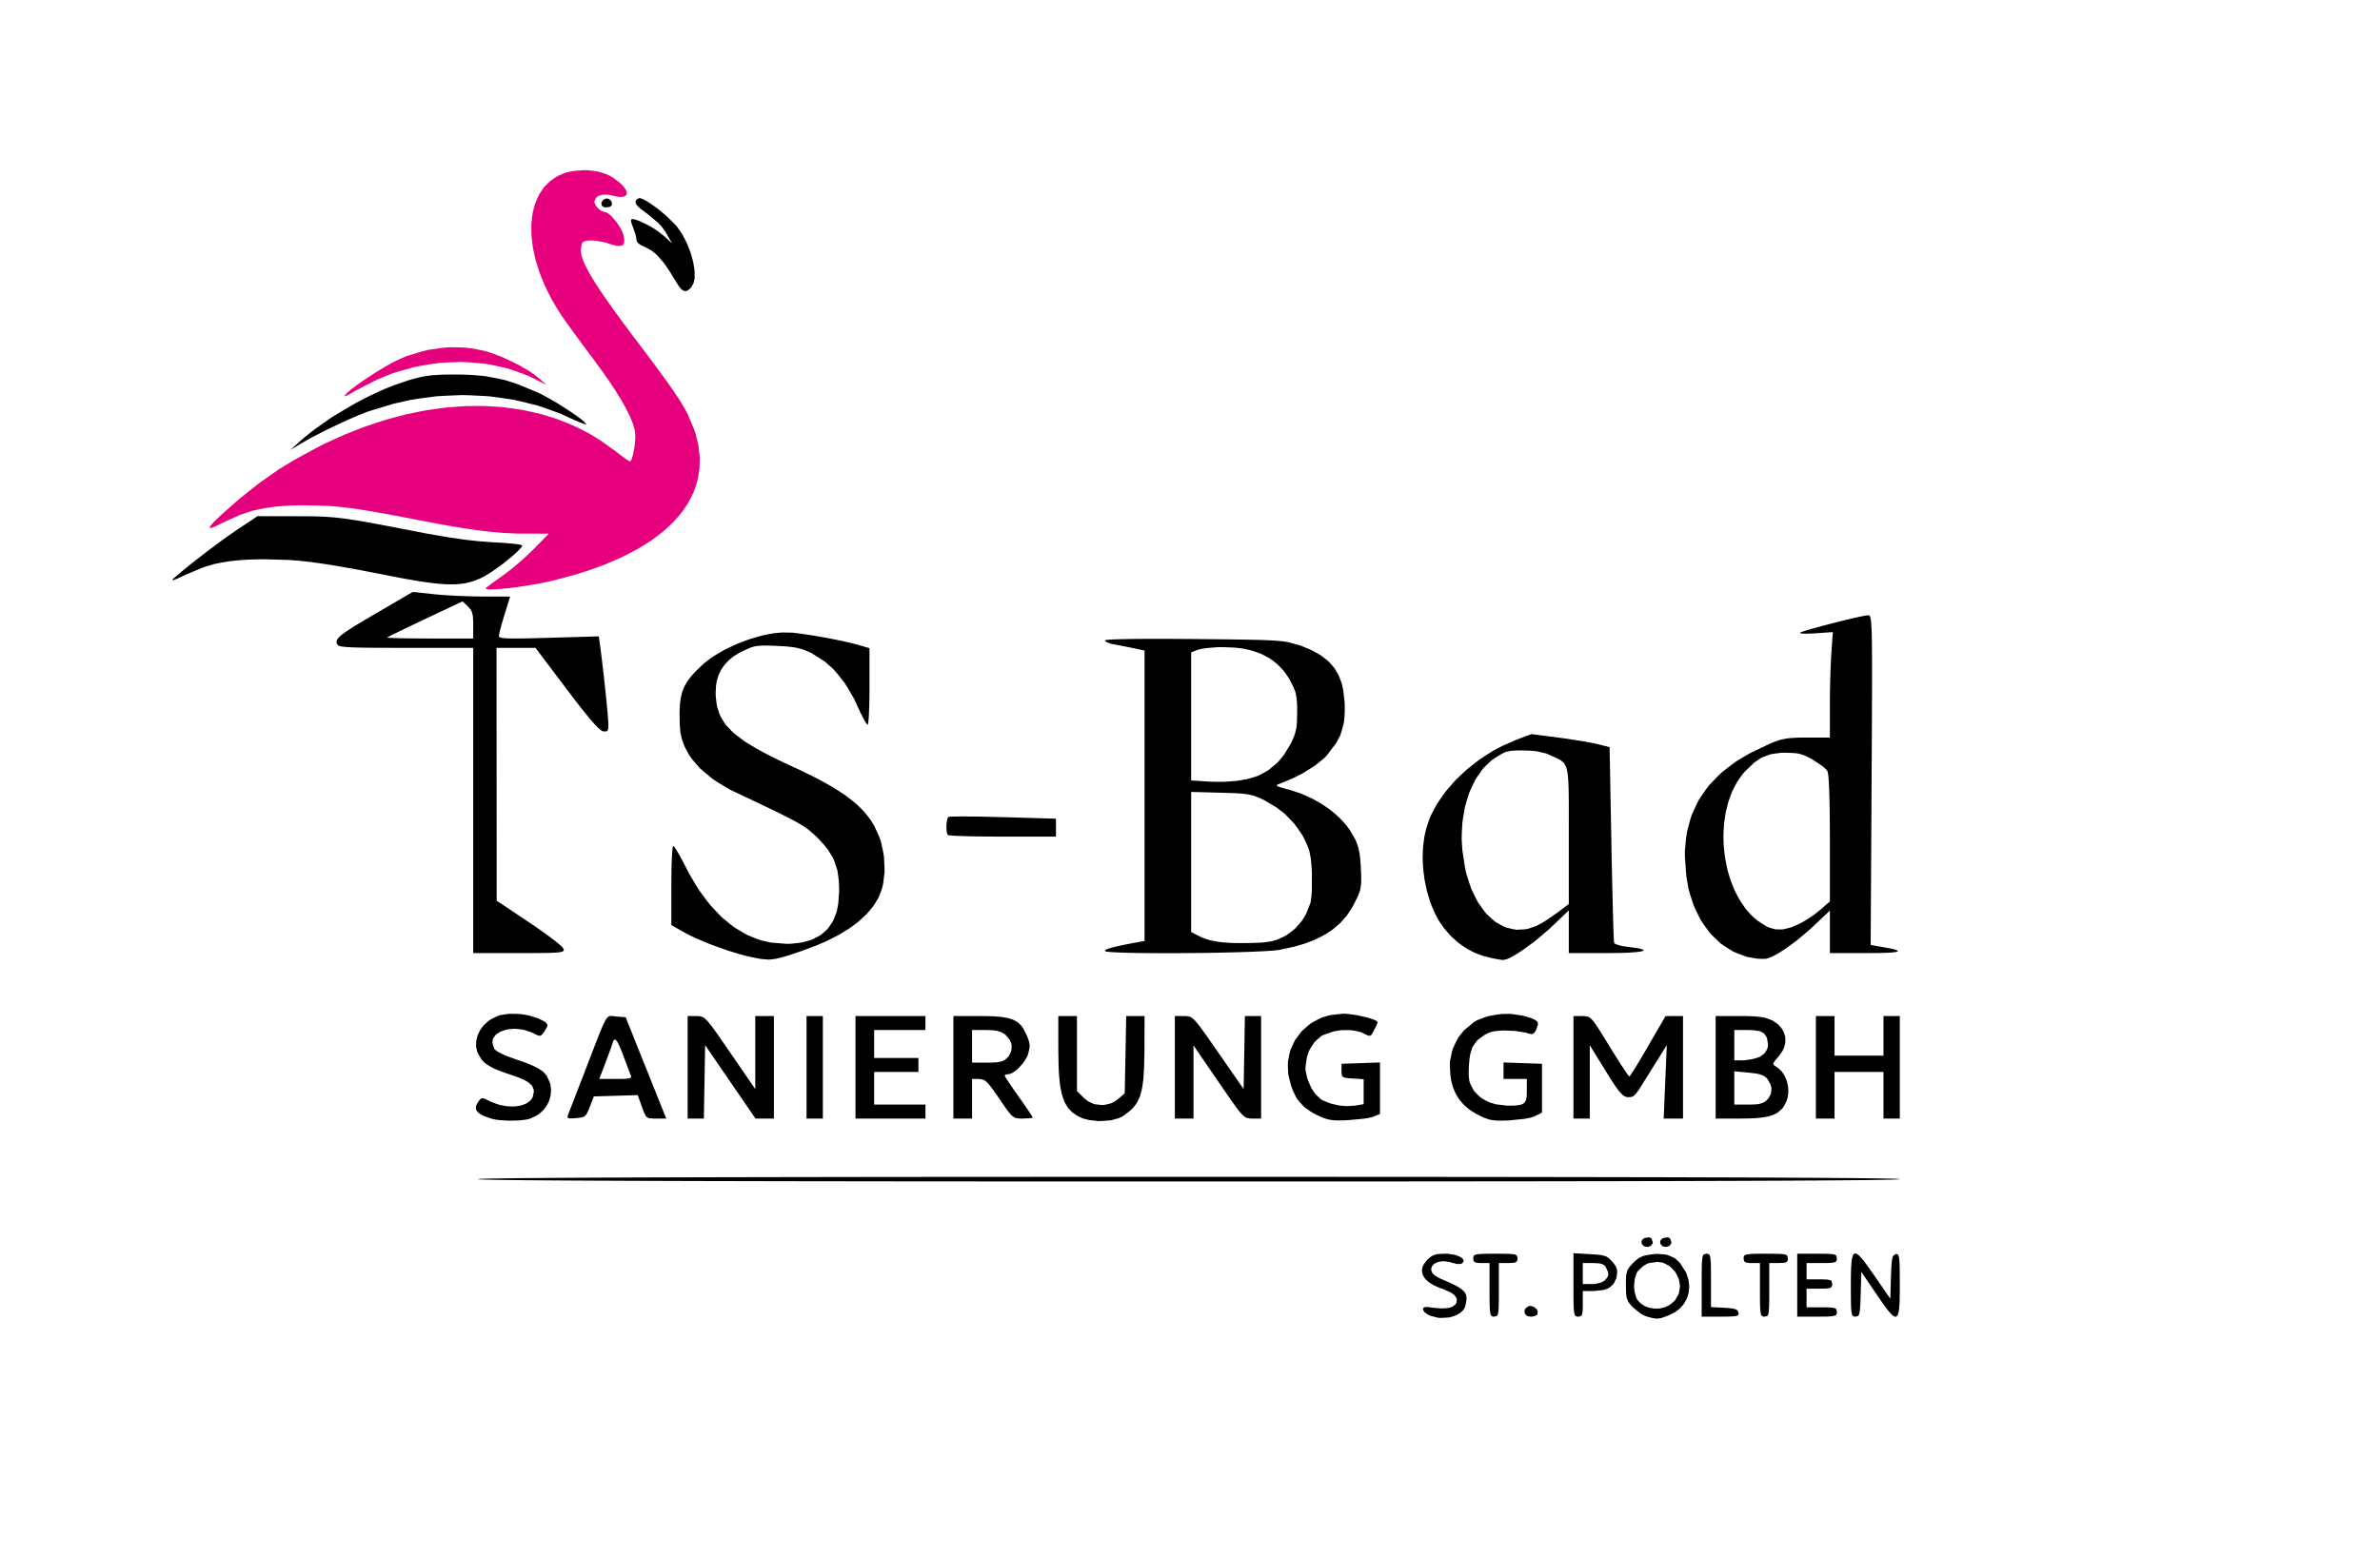 <svg xmlns="http://www.w3.org/2000/svg" width="1021" height="668" viewBox="0 0 1021 668">
<g>
<path d="M 713.79,538.28 L 715.21,538.48 L 717.62,539.49 L 718.76,540.10 L 720.67,541.94 L 723.09,545.68 L 723.55,546.63 L 724.15,548.53 L 724.40,549.48 L 724.61,551.37 L 724.66,552.30 L 724.49,554.11 L 724.35,555.01 L 723.81,556.72 L 723.49,557.55 L 722.59,559.11 L 722.10,559.86 L 720.87,561.23 L 720.21,561.88 L 718.66,563.01 L 715.99,564.39 L 714.88,564.83 L 713.24,565.41 L 712.48,565.64 L 711.20,565.81 L 710.56,565.85 L 709.17,565.64 L 708.42,565.49 L 706.46,564.94 L 706.04,564.81 L 705.05,564.35 L 704.54,564.09 L 703.45,563.40 L 700.46,560.96 L 699.80,560.27 L 698.88,559.11 L 698.48,558.54 L 697.99,557.32 L 697.78,556.67 L 697.59,554.97 L 697.50,551.45 L 697.50,550.72 L 697.52,549.48 L 697.53,548.89 L 697.59,547.89 L 697.66,546.94 L 698.00,545.55 L 698.21,544.90 L 698.95,543.77 L 700.66,541.88 L 701.29,541.25 L 702.44,540.31 L 703.02,539.88 L 704.24,539.26 L 704.87,538.98 L 706.34,538.61 L 709.06,538.22 L 710.80,538.05 M 623.43,538.36 L 624.54,538.59 L 626.25,539.29 L 626.62,539.48 L 627.19,539.89 L 627.44,540.10 L 627.75,540.55 L 627.86,540.77 L 627.86,541.23 L 627.47,541.91 L 627.30,542.09 L 626.80,542.31 L 626.52,542.40 L 625.80,542.43 L 625.42,542.42 L 624.46,542.26 L 622.73,541.81 L 621.75,541.51 L 619.95,541.28 L 619.09,541.22 L 617.59,541.41 L 616.88,541.56 L 615.74,542.08 L 615.23,542.37 L 614.52,543.14 L 614.22,543.54 L 614.00,544.46 L 613.96,544.92 L 614.31,545.90 L 614.55,546.38 L 615.52,547.33 L 617.75,548.61 L 619.15,549.20 L 621.49,550.23 L 622.59,550.73 L 624.37,551.62 L 625.20,552.05 L 626.49,552.87 L 627.08,553.28 L 627.93,554.08 L 628.30,554.49 L 628.77,555.34 L 628.97,555.78 L 629.11,556.74 L 629.15,557.24 L 629.03,558.38 L 628.62,560.35 L 628.49,560.88 L 627.93,561.85 L 627.61,562.31 L 626.73,563.13 L 626.26,563.51 L 625.11,564.16 L 624.52,564.46 L 623.17,564.93 L 621.79,565.34 L 618.68,565.53 L 617.11,565.51 L 614.00,564.73 L 612.97,564.37 L 611.56,563.43 L 610.97,562.96 L 610.49,562.04 L 610.44,561.82 L 610.52,561.46 L 610.59,561.29 L 610.93,561.03 L 611.14,560.93 L 611.75,560.83 L 613.00,560.91 L 614.51,561.16 L 617.17,561.40 L 618.43,561.47 L 620.54,561.36 L 621.51,561.26 L 622.98,560.80 L 624.38,559.75 L 624.79,559.10 L 624.95,557.86 L 624.93,557.26 L 624.21,556.12 L 623.74,555.56 L 622.14,554.51 L 618.77,553.06 L 617.68,552.69 L 615.80,551.87 L 614.92,551.44 L 613.44,550.52 L 612.75,550.05 L 611.68,549.04 L 611.20,548.53 L 610.55,547.45 L 610.28,546.91 L 610.05,545.78 L 609.99,545.20 L 610.19,544.04 L 610.35,543.45 L 610.99,542.25 L 612.45,540.45 L 612.94,539.97 L 613.87,539.26 L 614.35,538.94 L 615.40,538.50 L 615.95,538.32 L 617.28,538.11 L 619.76,538.00 L 621.08,538.00 M 796.87,538.29 L 797.38,538.64 L 798.68,540.04 L 799.39,540.86 L 801.12,543.17 L 804.27,547.65 L 810.92,557.31 L 811.21,547.92 L 811.24,546.91 L 811.31,545.21 L 811.34,544.40 L 811.42,543.05 L 811.47,542.42 L 811.57,541.39 L 811.63,540.91 L 811.76,540.15 L 811.91,539.46 L 812.34,538.70 L 813.25,538.19 L 813.65,538.11 L 814.20,538.39 L 814.32,538.52 L 814.51,538.98 L 814.59,539.25 L 814.72,540.05 L 814.78,540.50 L 814.87,541.71 L 814.90,542.38 L 814.95,544.09 L 814.97,545.01 L 814.99,547.29 L 815.00,551.43 L 815.00,553.58 L 814.95,557.10 L 814.91,558.73 L 814.73,561.22 L 814.62,562.34 L 814.26,563.83 L 814.05,564.45 L 813.45,564.95 L 813.11,565.09 L 812.21,564.64 L 811.71,564.30 L 810.45,562.92 L 809.76,562.11 L 808.07,559.82 L 805.00,555.39 L 798.50,545.80 L 798.21,555.40 L 798.18,556.50 L 798.12,558.33 L 798.08,559.20 L 798.00,560.60 L 797.96,561.26 L 797.86,562.29 L 797.80,562.77 L 797.66,563.49 L 797.51,564.14 L 797.04,564.73 L 795.96,565.00 L 795.50,565.00 L 794.87,564.68 L 794.74,564.55 L 794.53,564.09 L 794.43,563.82 L 794.29,563.03 L 794.22,562.59 L 794.13,561.37 L 794.09,560.71 L 794.05,558.99 L 794.03,558.06 L 794.01,555.74 L 794.00,554.50 L 794.00,551.50 L 794.00,549.34 L 794.05,545.82 L 794.10,544.19 L 794.28,541.69 L 794.39,540.57 L 794.76,539.08 L 794.97,538.47 L 795.60,537.96 L 795.94,537.83 M 657.25,560.55 L 657.79,560.70 L 658.73,561.36 L 659.15,561.72 L 659.65,562.60 L 659.56,563.90 L 659.37,564.21 L 658.63,564.63 L 658.22,564.81 L 657.23,564.97 L 656.73,565.01 L 655.77,564.88 L 655.32,564.78 L 654.67,564.33 L 654.36,564.03 L 654.08,563.33 L 653.98,562.97 L 654.08,562.24 L 654.17,561.89 L 654.63,561.26 L 655.68,560.57 L 656.17,560.38 M 782.11,538.01 L 782.88,538.02 L 784.13,538.05 L 784.71,538.08 L 785.63,538.15 L 786.05,538.19 L 786.69,538.31 L 787.26,538.44 L 787.77,538.91 L 788.00,540.00 L 788.00,540.45 L 787.80,541.07 L 787.65,541.34 L 786.94,541.67 L 786.49,541.81 L 784.98,541.94 L 784.54,541.96 L 783.45,541.99 L 781.50,542.00 L 775.00,542.00 L 775.00,549.00 L 781.71,549.00 L 783.40,549.07 L 784.14,549.12 L 785.06,549.34 L 785.45,549.48 L 785.82,549.95 L 786.00,551.00 L 786.00,551.44 L 785.82,552.05 L 785.68,552.32 L 785.06,552.66 L 784.68,552.80 L 783.40,552.93 L 780.50,553.00 L 775.00,553.00 L 775.00,561.00 L 782.23,561.00 L 783.45,561.01 L 784.03,561.02 L 784.98,561.06 L 785.86,561.11 L 786.94,561.33 L 787.39,561.46 L 787.80,561.93 L 788.00,563.00 L 788.00,563.46 L 787.77,564.09 L 787.59,564.36 L 786.69,564.69 L 786.40,564.76 L 785.63,564.85 L 785.21,564.89 L 784.13,564.95 L 783.55,564.97 L 782.11,564.99 L 779.50,565.00 L 771.00,565.00 L 771.00,538.00 L 780.48,538.00 M 760.44,538.01 L 761.31,538.02 L 762.71,538.05 L 763.36,538.07 L 764.39,538.14 L 764.86,538.18 L 765.56,538.30 L 766.20,538.44 L 766.76,538.90 L 767.00,540.00 L 767.00,540.42 L 766.84,541.02 L 766.73,541.28 L 766.25,541.62 L 765.96,541.77 L 765.03,541.92 L 763.00,542.00 L 759.00,542.00 L 759.00,554.85 L 758.99,557.10 L 758.98,558.16 L 758.95,559.87 L 758.93,560.66 L 758.86,561.90 L 758.82,562.47 L 758.71,563.31 L 758.64,563.69 L 758.46,564.22 L 758.36,564.45 L 758.11,564.73 L 757.00,565.00 L 756.53,565.00 L 755.89,564.73 L 755.75,564.61 L 755.54,564.22 L 755.44,563.99 L 755.29,563.31 L 755.23,562.93 L 755.14,561.90 L 755.10,561.33 L 755.05,559.87 L 755.03,559.07 L 755.01,557.10 L 755.00,556.05 L 755.00,553.50 L 755.00,542.00 L 750.79,542.00 L 749.76,541.92 L 749.30,541.85 L 748.69,541.61 L 748.43,541.46 L 748.15,541.00 L 748.00,540.00 L 748.00,539.54 L 748.24,538.90 L 748.44,538.63 L 749.44,538.30 L 749.76,538.24 L 750.61,538.14 L 751.08,538.10 L 752.29,538.05 L 752.94,538.03 L 754.56,538.01 L 757.50,538.00 L 758.60,538.00 M 733.11,538.27 L 733.25,538.39 L 733.46,538.78 L 733.56,539.01 L 733.71,539.68 L 733.77,540.06 L 733.86,541.09 L 733.90,541.65 L 733.95,543.11 L 733.97,543.90 L 733.99,545.86 L 734.00,549.45 L 734.00,560.90 L 739.74,561.20 L 740.87,561.26 L 742.56,561.43 L 743.32,561.52 L 744.38,561.80 L 744.84,561.95 L 745.39,562.38 L 745.81,563.25 L 745.89,563.64 L 745.73,564.18 L 745.58,564.41 L 744.73,564.71 L 744.47,564.77 L 743.74,564.85 L 743.35,564.89 L 742.34,564.94 L 741.80,564.97 L 740.47,564.99 L 738.07,565.00 L 730.00,565.00 L 730.00,549.90 L 730.01,547.24 L 730.01,545.99 L 730.05,543.98 L 730.06,543.04 L 730.13,541.59 L 730.17,540.92 L 730.29,539.94 L 730.35,539.49 L 730.53,538.89 L 730.63,538.62 L 730.89,538.30 L 732.00,538.00 L 732.47,538.00 M 682.12,538.18 L 682.92,538.22 L 684.27,538.32 L 684.91,538.36 L 685.99,538.48 L 687.02,538.60 L 688.47,538.99 L 689.14,539.21 L 690.18,539.91 L 691.71,541.45 L 692.19,542.01 L 692.88,542.99 L 693.18,543.46 L 693.54,544.37 L 693.69,544.83 L 693.76,545.79 L 693.59,547.41 L 693.37,548.54 L 692.52,550.35 L 692.02,551.17 L 690.58,552.40 L 689.78,552.94 L 687.72,553.61 L 683.89,554.00 L 679.00,554.00 L 679.00,560.71 L 678.93,562.40 L 678.88,563.14 L 678.66,564.06 L 678.52,564.45 L 678.05,564.82 L 677.00,565.00 L 676.52,565.00 L 675.89,564.69 L 675.75,564.56 L 675.53,564.11 L 675.43,563.84 L 675.29,563.05 L 675.22,562.60 L 675.13,561.38 L 675.09,560.71 L 675.05,558.98 L 675.03,558.03 L 675.01,555.69 L 675.00,554.43 L 675.00,551.39 L 675.00,537.77 M 644.44,538.01 L 645.31,538.02 L 646.71,538.05 L 647.36,538.07 L 648.39,538.14 L 648.86,538.18 L 649.56,538.30 L 650.20,538.44 L 650.76,538.90 L 651.00,540.00 L 651.00,540.42 L 650.84,541.02 L 650.73,541.28 L 650.25,541.62 L 649.96,541.77 L 649.03,541.92 L 647.00,542.00 L 643.00,542.00 L 643.00,554.85 L 642.99,557.10 L 642.98,558.16 L 642.95,559.87 L 642.93,560.66 L 642.86,561.90 L 642.82,562.47 L 642.71,563.31 L 642.64,563.69 L 642.46,564.22 L 642.36,564.45 L 642.11,564.73 L 641.00,565.00 L 640.53,565.00 L 639.89,564.73 L 639.75,564.61 L 639.54,564.22 L 639.44,563.99 L 639.29,563.31 L 639.23,562.93 L 639.14,561.90 L 639.10,561.33 L 639.05,559.87 L 639.03,559.07 L 639.01,557.10 L 639.00,556.05 L 639.00,553.50 L 639.00,542.00 L 634.79,542.00 L 633.76,541.92 L 633.30,541.85 L 632.69,541.61 L 632.43,541.46 L 632.15,541.00 L 632.00,540.00 L 632.00,539.54 L 632.24,538.90 L 632.44,538.63 L 633.44,538.30 L 633.76,538.24 L 634.61,538.14 L 635.08,538.10 L 636.29,538.05 L 636.94,538.03 L 638.56,538.01 L 641.50,538.00 L 642.60,538.00 M 707.50,542.00 L 706.58,542.30 L 704.68,543.49 L 702.58,545.52 L 702.13,546.20 L 701.52,548.07 L 701.27,549.06 L 701.06,551.24 L 701.00,552.33 L 701.22,554.43 L 702.03,557.05 L 702.36,557.68 L 703.29,558.75 L 703.79,559.26 L 704.97,560.07 L 705.59,560.44 L 706.96,560.97 L 707.66,561.20 L 709.15,561.46 L 709.90,561.55 L 711.41,561.51 L 712.17,561.45 L 713.65,561.11 L 714.38,560.90 L 715.75,560.25 L 716.41,559.88 L 717.59,558.91 L 718.54,558.02 L 719.74,556.01 L 720.23,554.98 L 720.60,552.81 L 720.69,551.72 L 720.33,549.57 L 720.07,548.52 L 719.09,546.56 L 718.53,545.63 L 717.03,544.04 L 716.23,543.31 L 714.31,542.27 L 713.31,541.83 L 711.08,541.50 M 679.00,542.00 L 679.00,551.00 L 684.05,551.00 L 686.18,550.55 L 686.67,550.41 L 687.51,550.05 L 687.89,549.86 L 688.43,549.43 L 688.89,548.97 L 689.49,548.16 L 689.73,547.77 L 689.92,546.98 L 689.95,546.57 L 689.73,545.64 L 688.96,543.93 L 688.77,543.57 L 688.25,543.01 L 687.96,542.76 L 687.19,542.42 L 686.77,542.27 L 685.64,542.10 L 683.46,542.00 M 708.51,531.51 L 709.00,533.00 L 709.00,533.53 L 708.46,534.31 L 708.13,534.65 L 707.18,534.99 L 706.69,535.10 L 705.69,534.93 L 705.21,534.77 L 704.50,534.00 L 704.27,533.63 L 704.20,532.90 L 704.23,532.55 L 704.61,531.94 L 704.85,531.66 L 705.60,531.26 L 707.06,531.00 L 707.70,531.00 M 716.51,531.51 L 717.00,533.00 L 717.00,533.53 L 716.46,534.31 L 716.13,534.65 L 715.18,534.99 L 714.69,535.10 L 713.69,534.93 L 713.21,534.77 L 712.50,534.00 L 712.27,533.63 L 712.20,532.90 L 712.23,532.55 L 712.61,531.94 L 712.85,531.66 L 713.60,531.26 L 715.06,531.00 L 715.70,531.00 M 528.71,505.00 L 534.84,505.00 L 546.82,505.00 L 552.76,505.01 L 564.35,505.01 L 570.10,505.01 L 581.29,505.02 L 586.84,505.02 L 597.64,505.02 L 603.00,505.03 L 613.40,505.04 L 618.56,505.04 L 628.58,505.05 L 633.53,505.05 L 643.16,505.06 L 647.92,505.07 L 657.15,505.08 L 661.71,505.09 L 670.54,505.10 L 674.91,505.10 L 683.35,505.12 L 687.52,505.13 L 695.57,505.14 L 699.54,505.15 L 707.19,505.17 L 710.96,505.17 L 718.22,505.19 L 721.80,505.20 L 728.66,505.22 L 732.04,505.23 L 738.50,505.25 L 741.68,505.26 L 747.75,505.28 L 750.73,505.29 L 756.41,505.32 L 759.19,505.33 L 764.47,505.35 L 767.06,505.37 L 771.93,505.39 L 774.32,505.40 L 778.80,505.43 L 781.00,505.45 L 785.08,505.47 L 787.07,505.49 L 790.76,505.52 L 792.55,505.53 L 795.84,505.56 L 797.44,505.58 L 800.33,505.61 L 801.73,505.63 L 804.22,505.66 L 805.42,505.68 L 807.51,505.71 L 808.51,505.73 L 810.21,505.77 L 811.01,505.78 L 812.30,505.82 L 812.90,505.84 L 813.80,505.88 L 814.20,505.90 L 814.70,505.94 L 815.00,506.00 L 815.00,506.02 L 814.70,506.06 L 814.50,506.08 L 813.80,506.12 L 813.40,506.14 L 812.30,506.18 L 811.70,506.20 L 810.21,506.23 L 809.41,506.25 L 807.51,506.29 L 806.51,506.30 L 804.22,506.34 L 803.02,506.36 L 800.33,506.39 L 798.93,506.41 L 795.84,506.44 L 794.25,506.45 L 790.76,506.48 L 788.97,506.50 L 785.08,506.53 L 783.09,506.54 L 778.80,506.57 L 776.61,506.58 L 771.93,506.61 L 769.54,506.62 L 764.47,506.65 L 761.88,506.66 L 756.41,506.68 L 753.62,506.69 L 747.75,506.72 L 744.77,506.73 L 738.50,506.75 L 735.32,506.76 L 728.66,506.78 L 725.28,506.79 L 718.22,506.81 L 714.64,506.82 L 707.19,506.83 L 703.41,506.84 L 695.57,506.86 L 691.59,506.87 L 683.35,506.88 L 679.18,506.89 L 670.54,506.90 L 666.18,506.91 L 657.15,506.92 L 652.58,506.93 L 643.16,506.94 L 638.39,506.94 L 628.58,506.95 L 623.62,506.96 L 613.40,506.96 L 608.25,506.97 L 597.64,506.98 L 592.29,506.98 L 581.29,506.98 L 575.74,506.99 L 564.35,506.99 L 558.61,506.99 L 546.82,507.00 L 540.88,507.00 L 528.71,507.00 L 510.00,507.00 L 503.67,507.00 L 491.29,507.00 L 485.16,507.00 L 473.18,507.00 L 467.24,506.99 L 455.65,506.99 L 449.90,506.99 L 438.71,506.98 L 433.16,506.98 L 422.36,506.98 L 417.00,506.97 L 406.60,506.96 L 401.44,506.96 L 391.42,506.95 L 386.47,506.95 L 376.84,506.94 L 372.08,506.93 L 362.85,506.92 L 358.29,506.91 L 349.46,506.90 L 345.09,506.90 L 336.65,506.88 L 332.48,506.87 L 324.43,506.86 L 320.46,506.85 L 312.81,506.83 L 309.04,506.83 L 301.78,506.81 L 298.20,506.80 L 291.34,506.78 L 287.96,506.77 L 281.50,506.75 L 278.32,506.74 L 272.25,506.72 L 269.27,506.71 L 263.59,506.68 L 260.81,506.67 L 255.53,506.65 L 252.94,506.63 L 248.07,506.61 L 245.68,506.60 L 241.20,506.57 L 239.00,506.55 L 234.92,506.53 L 232.93,506.51 L 229.24,506.48 L 227.45,506.47 L 224.16,506.44 L 222.56,506.42 L 219.67,506.39 L 218.27,506.37 L 215.78,506.34 L 214.58,506.32 L 212.49,506.29 L 211.49,506.27 L 209.79,506.23 L 208.99,506.22 L 207.70,506.18 L 207.10,506.16 L 206.20,506.12 L 205.80,506.10 L 205.30,506.06 L 205.10,506.04 L 205.00,506.00 L 205.00,505.98 L 205.30,505.94 L 205.50,505.92 L 206.20,505.88 L 206.60,505.86 L 207.70,505.82 L 208.30,505.80 L 209.79,505.77 L 210.59,505.75 L 212.49,505.71 L 213.49,505.70 L 215.78,505.66 L 216.98,505.64 L 219.67,505.61 L 221.07,505.59 L 224.16,505.56 L 225.75,505.55 L 229.24,505.52 L 231.03,505.50 L 234.92,505.47 L 236.91,505.46 L 241.20,505.43 L 243.39,505.42 L 248.07,505.39 L 250.46,505.38 L 255.53,505.35 L 258.12,505.34 L 263.59,505.32 L 266.38,505.31 L 272.25,505.28 L 275.23,505.27 L 281.50,505.25 L 284.68,505.24 L 291.34,505.22 L 294.72,505.21 L 301.78,505.19 L 305.36,505.18 L 312.81,505.17 L 316.59,505.16 L 324.43,505.14 L 328.41,505.13 L 336.65,505.12 L 340.82,505.11 L 349.46,505.10 L 353.82,505.09 L 362.85,505.08 L 367.42,505.07 L 376.84,505.06 L 381.61,505.06 L 391.42,505.05 L 396.38,505.04 L 406.60,505.04 L 411.75,505.03 L 422.36,505.02 L 427.71,505.02 L 438.71,505.02 L 444.26,505.01 L 455.65,505.01 L 461.39,505.01 L 473.18,505.00 L 479.12,505.00 L 491.29,505.00 L 510.00,505.00 L 516.33,505.00 M 462.00,468.15 L 464.92,471.08 L 465.41,471.56 L 466.50,472.36 L 467.07,472.74 L 468.28,473.31 L 469.52,473.82 L 472.19,474.15 L 473.53,474.19 L 476.16,473.58 L 476.80,473.37 L 478.01,472.76 L 479.69,471.59 L 482.50,469.18 L 482.82,452.59 L 483.13,436.00 L 491.00,436.00 L 490.96,449.25 L 490.95,451.74 L 490.86,456.04 L 490.80,458.08 L 490.59,461.56 L 490.47,463.21 L 490.09,466.00 L 489.87,467.32 L 489.29,469.56 L 488.97,470.62 L 488.14,472.42 L 487.69,473.28 L 486.58,474.78 L 485.99,475.50 L 484.56,476.83 L 482.01,478.75 L 481.50,479.10 L 480.24,479.68 L 479.57,479.94 L 478.06,480.36 L 476.51,480.74 L 472.98,481.02 L 471.20,481.08 L 467.71,480.69 L 466.87,480.55 L 465.31,480.14 L 464.55,479.92 L 463.22,479.34 L 462.31,478.89 L 460.73,477.85 L 459.99,477.31 L 458.71,476.01 L 458.11,475.32 L 457.11,473.67 L 456.64,472.80 L 455.89,470.72 L 455.54,469.62 L 455.01,467.03 L 454.76,465.67 L 454.43,462.48 L 454.28,460.80 L 454.11,456.92 L 454.01,450.25 L 454.00,436.00 L 462.00,436.00 M 221.92,435.09 L 223.53,435.18 L 226.66,435.70 L 230.75,436.97 L 231.34,437.24 L 232.31,437.71 L 232.77,437.93 L 233.48,438.33 L 234.13,438.73 L 234.71,439.48 L 234.89,439.87 L 234.63,440.82 L 233.45,442.77 L 233.09,443.29 L 232.52,443.95 L 232.25,444.22 L 231.71,444.43 L 231.42,444.49 L 230.69,444.29 L 229.16,443.58 L 227.99,442.98 L 225.58,442.18 L 224.38,441.85 L 222.00,441.56 L 220.83,441.47 L 218.63,441.63 L 217.56,441.76 L 215.66,442.33 L 214.76,442.66 L 213.30,443.58 L 212.63,444.08 L 211.75,445.30 L 211.40,445.95 L 211.23,447.43 L 211.93,449.88 L 212.10,450.18 L 212.93,450.89 L 213.43,451.25 L 214.88,452.03 L 215.68,452.43 L 217.68,453.27 L 221.24,454.56 L 222.52,454.98 L 224.75,455.77 L 225.82,456.16 L 227.67,456.92 L 228.55,457.29 L 230.04,458.03 L 230.75,458.40 L 231.94,459.15 L 233.05,459.91 L 234.52,461.59 L 235.88,464.54 L 236.11,465.35 L 236.32,466.96 L 236.38,467.77 L 236.28,469.33 L 236.20,470.11 L 235.81,471.61 L 235.58,472.34 L 234.92,473.74 L 234.56,474.42 L 233.64,475.68 L 233.15,476.29 L 231.99,477.39 L 231.38,477.92 L 230.00,478.82 L 227.68,479.93 L 227.29,480.08 L 226.20,480.33 L 225.62,480.45 L 224.26,480.63 L 222.84,480.79 L 219.55,480.88 L 217.90,480.89 L 214.72,480.69 L 213.97,480.63 L 212.63,480.43 L 211.99,480.32 L 210.94,480.05 L 210.10,479.80 L 208.67,479.29 L 208.00,479.03 L 206.88,478.52 L 206.36,478.25 L 205.55,477.71 L 205.18,477.44 L 204.66,476.86 L 204.44,476.56 L 204.21,475.94 L 204.13,475.62 L 204.18,474.93 L 204.24,474.58 L 204.56,473.81 L 205.32,472.57 L 205.63,472.16 L 206.12,471.63 L 206.37,471.42 L 206.90,471.28 L 207.18,471.26 L 207.95,471.50 L 209.57,472.26 L 210.70,472.84 L 213.01,473.69 L 214.16,474.07 L 216.43,474.53 L 217.55,474.72 L 219.70,474.81 L 220.75,474.81 L 222.68,474.54 L 223.61,474.36 L 225.24,473.76 L 226.01,473.41 L 227.24,472.49 L 227.79,471.98 L 228.54,470.75 L 229.00,468.58 L 229.00,467.78 L 228.49,466.41 L 228.13,465.75 L 226.76,464.56 L 226.36,464.27 L 225.36,463.69 L 224.82,463.40 L 223.53,462.82 L 222.85,462.53 L 221.26,461.93 L 218.50,460.99 L 217.44,460.64 L 215.55,459.98 L 214.64,459.64 L 213.04,458.99 L 211.51,458.33 L 209.19,456.97 L 208.14,456.27 L 206.62,454.73 L 205.02,452.04 L 204.70,451.29 L 204.37,449.73 L 204.24,448.94 L 204.27,447.36 L 204.32,446.58 L 204.69,445.03 L 204.91,444.26 L 205.59,442.78 L 205.97,442.05 L 206.94,440.69 L 207.46,440.03 L 208.70,438.83 L 209.35,438.25 L 210.84,437.26 L 213.32,436.06 L 214.41,435.65 L 217.23,435.20 L 218.71,435.04 M 653.50,435.89 L 654.29,436.11 L 655.63,436.51 L 656.25,436.70 L 657.27,437.07 L 657.74,437.26 L 658.46,437.62 L 658.79,437.81 L 659.25,438.20 L 659.65,438.60 L 659.78,439.58 L 659.16,441.54 L 658.92,442.08 L 658.46,442.84 L 658.23,443.17 L 657.74,443.55 L 657.49,443.69 L 656.88,443.75 L 655.72,443.51 L 654.45,443.11 L 651.29,442.58 L 649.65,442.37 L 646.26,442.23 L 644.59,442.21 L 641.63,442.46 L 640.95,442.55 L 639.78,442.80 L 638.41,443.30 L 636.92,444.07 L 634.67,445.69 L 633.65,446.53 L 632.22,448.50 L 631.59,449.55 L 630.80,452.13 L 630.64,452.83 L 630.40,454.39 L 630.17,457.00 L 630.09,458.44 L 630.06,460.64 L 630.07,461.65 L 630.25,463.25 L 630.38,464.01 L 630.84,465.33 L 631.91,467.35 L 632.58,468.43 L 634.41,470.28 L 635.41,471.14 L 637.80,472.49 L 639.05,473.10 L 641.88,473.90 L 646.50,474.44 L 647.46,474.45 L 649.06,474.43 L 649.81,474.41 L 651.05,474.30 L 651.63,474.23 L 652.55,474.00 L 652.97,473.86 L 653.62,473.47 L 653.91,473.25 L 654.33,472.66 L 654.51,472.34 L 654.75,471.52 L 654.85,471.08 L 654.95,469.99 L 655.00,468.03 L 655.00,463.00 L 645.00,463.00 L 645.00,455.92 L 653.25,456.21 L 661.50,456.50 L 661.50,477.47 L 658.50,478.96 L 658.09,479.16 L 656.70,479.56 L 655.94,479.76 L 654.03,480.11 L 647.50,480.79 L 646.62,480.82 L 645.09,480.87 L 644.36,480.89 L 643.10,480.88 L 641.89,480.86 L 639.96,480.62 L 639.03,480.46 L 637.27,479.86 L 636.36,479.51 L 634.22,478.46 L 633.18,477.93 L 631.30,476.76 L 630.40,476.16 L 628.79,474.82 L 628.02,474.14 L 626.69,472.63 L 626.05,471.86 L 624.98,470.18 L 624.48,469.31 L 623.67,467.44 L 623.29,466.48 L 622.74,464.42 L 622.49,463.36 L 622.18,461.10 L 622.00,457.46 L 622.00,455.60 L 622.74,451.91 L 623.22,450.09 L 624.82,446.68 L 625.72,445.03 L 628.05,442.14 L 632.24,438.65 L 633.59,437.82 L 636.93,436.56 L 638.67,436.00 L 642.47,435.34 L 644.39,435.10 L 648.21,435.09 M 578.13,435.11 L 578.88,435.18 L 580.49,435.40 L 582.12,435.65 L 585.39,436.37 L 586.17,436.56 L 587.58,436.96 L 588.25,437.16 L 589.36,437.56 L 589.87,437.76 L 590.56,438.14 L 591.00,438.64 L 591.00,438.71 L 590.88,439.05 L 590.80,439.26 L 590.55,439.84 L 589.47,442.06 L 589.10,442.78 L 588.54,443.71 L 588.28,444.10 L 587.75,444.42 L 587.47,444.51 L 586.70,444.31 L 585.02,443.51 L 583.97,442.97 L 581.25,442.33 L 579.82,442.09 L 576.69,442.04 L 575.11,442.09 L 572.01,442.63 L 567.89,444.06 L 566.74,444.64 L 564.73,446.41 L 563.78,447.37 L 562.25,449.73 L 561.55,450.96 L 560.63,453.70 L 560.04,458.00 L 560.04,459.17 L 560.59,461.79 L 560.94,463.12 L 562.03,465.73 L 562.63,467.00 L 564.07,469.19 L 566.40,471.52 L 567.30,472.11 L 569.60,473.08 L 570.81,473.53 L 573.48,474.16 L 574.82,474.43 L 577.51,474.66 L 581.21,474.46 L 585.00,473.82 L 585.00,463.11 L 580.25,462.80 L 579.11,462.73 L 577.59,462.57 L 576.93,462.47 L 576.17,462.12 L 575.86,461.90 L 575.60,461.19 L 575.50,459.50 L 575.50,456.50 L 583.75,456.21 L 592.00,455.92 L 592.00,478.05 L 589.25,479.16 L 588.87,479.31 L 587.55,479.62 L 586.82,479.78 L 584.96,480.06 L 578.50,480.67 L 576.85,480.76 L 574.28,480.79 L 573.09,480.79 L 571.17,480.60 L 570.25,480.48 L 568.59,480.02 L 567.76,479.75 L 566.00,478.98 L 565.03,478.52 L 563.29,477.58 L 562.45,477.11 L 560.96,476.10 L 559.53,475.07 L 557.32,472.67 L 556.30,471.39 L 554.78,468.31 L 554.43,467.48 L 553.82,465.66 L 553.03,462.64 L 552.63,460.85 L 552.48,457.34 L 552.51,455.61 L 553.15,452.29 L 553.56,450.66 L 554.92,447.62 L 555.68,446.14 L 557.67,443.47 L 558.73,442.19 L 561.28,439.99 L 562.61,438.96 L 565.63,437.33 L 567.19,436.59 L 570.60,435.62 L 576.07,435.01 L 576.69,435.01 M 397.00,442.00 L 375.00,442.00 L 375.00,454.00 L 394.00,454.00 L 394.00,460.00 L 375.00,460.00 L 375.00,474.00 L 397.00,474.00 L 397.00,480.00 L 367.00,480.00 L 367.00,436.00 L 397.00,436.00 M 424.82,436.07 L 426.25,436.12 L 428.69,436.31 L 429.84,436.42 L 431.80,436.76 L 432.73,436.96 L 434.29,437.48 L 435.03,437.76 L 436.26,438.50 L 436.85,438.89 L 437.84,439.86 L 438.31,440.38 L 439.13,441.63 L 440.25,443.83 L 440.67,444.78 L 441.22,446.27 L 441.46,446.97 L 441.66,448.17 L 441.72,448.77 L 441.60,449.97 L 441.10,452.08 L 440.81,453.04 L 439.62,455.09 L 438.95,456.11 L 437.30,457.98 L 436.45,458.85 L 434.71,460.15 L 434.28,460.41 L 433.49,460.77 L 432.42,461.00 L 432.03,461.00 L 431.42,461.17 L 431.00,461.57 L 431.00,461.61 L 431.12,461.86 L 431.20,462.01 L 431.47,462.46 L 431.78,462.95 L 432.76,464.45 L 433.31,465.27 L 434.67,467.26 L 437.00,470.58 L 437.82,471.74 L 439.33,473.90 L 440.05,474.93 L 441.24,476.69 L 441.78,477.50 L 442.53,478.66 L 442.68,478.90 L 442.88,479.24 L 443.00,479.51 L 443.00,479.58 L 442.66,479.70 L 442.45,479.76 L 441.75,479.86 L 438.75,480.00 L 437.70,480.00 L 436.21,479.86 L 435.52,479.72 L 434.30,478.91 L 433.98,478.64 L 433.30,477.89 L 432.94,477.48 L 432.10,476.38 L 431.66,475.79 L 430.61,474.28 L 428.70,471.50 L 428.07,470.57 L 426.98,469.00 L 426.46,468.26 L 425.56,467.03 L 425.13,466.46 L 424.39,465.54 L 424.03,465.12 L 423.39,464.46 L 422.78,463.86 L 421.70,463.28 L 419.95,463.00 L 417.00,463.00 L 417.00,480.00 L 409.00,480.00 L 409.00,436.00 L 421.83,436.00 M 510.28,436.25 L 510.64,436.37 L 511.38,436.83 L 511.76,437.10 L 512.63,437.96 L 513.09,438.45 L 514.20,439.83 L 514.80,440.59 L 516.28,442.61 L 517.08,443.71 L 519.03,446.49 L 519.55,447.24 L 520.71,448.91 L 522.62,451.66 L 533.50,467.32 L 533.78,451.66 L 534.05,436.00 L 541.00,436.00 L 541.00,480.00 L 537.25,480.00 L 536.32,479.99 L 534.91,479.73 L 534.56,479.60 L 533.84,479.13 L 533.46,478.84 L 532.60,477.98 L 532.14,477.48 L 531.04,476.10 L 530.45,475.33 L 528.99,473.31 L 528.20,472.21 L 526.28,469.44 L 525.76,468.69 L 524.63,467.04 L 522.75,464.30 L 512.00,448.61 L 512.00,480.00 L 504.00,480.00 L 504.00,436.00 L 508.84,436.00 M 353.00,480.00 L 346.00,480.00 L 346.00,436.00 L 353.00,436.00 M 332.00,480.00 L 324.09,480.00 L 302.50,448.50 L 301.95,480.00 L 295.00,480.00 L 295.00,436.00 L 298.75,436.02 L 299.68,436.03 L 301.09,436.30 L 301.44,436.43 L 302.16,436.91 L 302.54,437.19 L 303.40,438.06 L 303.86,438.56 L 304.97,439.94 L 305.56,440.70 L 307.02,442.72 L 307.80,443.81 L 309.73,446.58 L 310.24,447.32 L 311.38,448.97 L 313.25,451.69 L 324.00,467.34 L 324.00,436.00 L 332.00,436.00 M 722.00,480.00 L 713.71,480.00 L 715.04,448.50 L 711.59,454.00 L 711.12,454.76 L 709.97,456.59 L 709.37,457.55 L 708.10,459.59 L 707.46,460.62 L 706.21,462.62 L 704.53,465.31 L 704.14,465.94 L 703.46,467.00 L 703.13,467.50 L 702.56,468.33 L 702.00,469.10 L 701.08,470.04 L 700.63,470.43 L 699.76,470.77 L 698.23,470.81 L 697.68,470.75 L 696.61,470.22 L 696.06,469.85 L 694.78,468.47 L 694.43,468.06 L 693.65,467.01 L 693.24,466.45 L 692.31,465.08 L 691.82,464.34 L 690.70,462.60 L 688.78,459.51 L 682.00,448.53 L 682.00,480.00 L 675.00,480.00 L 675.00,436.00 L 678.75,436.00 L 679.68,436.01 L 681.04,436.22 L 681.37,436.32 L 682.01,436.71 L 682.33,436.94 L 683.04,437.66 L 683.40,438.07 L 684.26,439.21 L 684.72,439.85 L 685.82,441.52 L 686.41,442.43 L 687.85,444.73 L 690.47,449.00 L 691.57,450.79 L 693.61,454.05 L 694.59,455.60 L 696.26,458.17 L 696.65,458.76 L 697.31,459.75 L 697.63,460.22 L 698.14,460.95 L 698.38,461.28 L 698.71,461.70 L 698.97,461.96 L 699.01,461.96 L 699.23,461.69 L 699.37,461.51 L 699.77,460.92 L 699.99,460.59 L 700.55,459.72 L 700.85,459.25 L 701.55,458.13 L 702.28,456.95 L 704.05,454.00 L 707.00,448.97 L 714.50,436.03 L 722.00,436.00 M 262.83,436.02 L 264.33,436.20 L 268.39,436.50 L 277.11,458.25 L 285.82,480.00 L 280.44,480.00 L 279.01,479.91 L 278.37,479.83 L 277.52,479.35 L 277.14,479.04 L 276.50,477.86 L 276.34,477.50 L 275.99,476.61 L 275.39,474.97 L 273.58,469.93 L 264.17,470.22 L 254.75,470.50 L 253.00,475.00 L 252.59,476.06 L 251.94,477.49 L 251.61,478.12 L 250.90,478.88 L 250.51,479.20 L 249.45,479.53 L 247.13,479.81 L 246.14,479.88 L 244.84,479.93 L 244.29,479.93 L 243.72,479.75 L 243.51,479.61 L 243.49,479.09 L 243.54,478.78 L 243.91,477.81 L 243.97,477.65 L 244.21,477.03 L 244.35,476.67 L 244.73,475.69 L 244.94,475.16 L 245.44,473.86 L 245.70,473.18 L 246.31,471.62 L 246.93,470.01 L 248.40,466.20 L 250.80,460.00 L 251.44,458.33 L 252.60,455.32 L 253.16,453.87 L 254.15,451.28 L 254.63,450.04 L 255.48,447.84 L 255.89,446.78 L 256.61,444.94 L 256.96,444.07 L 257.57,442.55 L 257.87,441.83 L 258.39,440.62 L 258.89,439.47 L 259.68,437.94 L 260.06,437.27 L 260.71,436.52 L 261.04,436.22 L 261.69,436.01 L 262.03,435.95 M 746.25,436.00 L 748.19,436.00 L 751.30,436.09 L 752.74,436.15 L 755.04,436.38 L 756.11,436.52 L 757.82,436.92 L 759.99,437.75 L 760.80,438.16 L 762.18,439.13 L 762.83,439.64 L 763.88,440.79 L 764.36,441.38 L 765.07,442.66 L 765.39,443.32 L 765.75,444.69 L 765.89,445.39 L 765.90,446.83 L 765.86,447.55 L 765.51,449.01 L 765.29,449.74 L 764.57,451.18 L 763.07,453.27 L 762.37,454.07 L 761.47,455.16 L 761.10,455.65 L 760.82,456.30 L 760.75,456.60 L 761.04,457.06 L 762.04,457.79 L 762.68,458.19 L 763.79,459.21 L 764.32,459.76 L 765.20,461.02 L 765.61,461.68 L 766.24,463.12 L 766.53,463.86 L 766.90,465.41 L 767.06,466.20 L 767.17,467.80 L 767.19,468.60 L 767.01,470.19 L 766.89,470.97 L 766.41,472.48 L 765.36,474.57 L 764.67,475.62 L 762.92,477.19 L 762.43,477.54 L 761.31,478.13 L 760.71,478.41 L 759.34,478.86 L 758.62,479.07 L 756.95,479.39 L 756.07,479.53 L 754.06,479.74 L 753.01,479.83 L 750.61,479.94 L 746.53,480.00 L 736.00,480.00 L 736.00,436.00 M 787.00,453.00 L 808.00,453.00 L 808.00,436.00 L 815.00,436.00 L 815.00,480.00 L 808.00,480.00 L 808.00,460.00 L 787.00,460.00 L 787.00,480.00 L 779.00,480.00 L 779.00,436.00 L 787.00,436.00 M 744.00,474.00 L 751.17,474.00 L 753.00,473.91 L 753.85,473.84 L 755.17,473.58 L 755.78,473.43 L 756.75,472.97 L 757.21,472.71 L 758.00,472.00 L 758.62,471.38 L 759.41,469.96 L 759.73,469.23 L 759.92,467.67 L 759.94,466.89 L 759.53,465.31 L 758.23,463.04 L 757.89,462.62 L 757.08,461.96 L 756.64,461.66 L 755.51,461.20 L 754.89,460.99 L 753.30,460.66 L 750.23,460.29 L 744.00,459.72 M 263.46,446.25 L 263.32,446.36 L 263.08,446.79 L 262.74,447.75 L 262.67,447.99 L 262.35,448.96 L 262.16,449.51 L 261.63,450.97 L 259.67,456.25 L 257.09,463.00 L 264.94,463.00 L 266.27,462.99 L 266.89,462.98 L 267.90,462.95 L 268.84,462.91 L 269.94,462.71 L 270.38,462.59 L 270.68,462.18 L 270.75,461.95 L 270.52,461.25 L 270.42,461.01 L 270.05,460.04 L 269.84,459.49 L 269.28,458.03 L 267.29,452.75 L 266.97,451.89 L 266.39,450.43 L 266.12,449.74 L 265.62,448.62 L 265.38,448.11 L 264.95,447.32 L 264.74,446.97 L 264.38,446.50 L 264.20,446.31 L 263.88,446.15 L 263.73,446.11 M 417.00,442.00 L 417.00,456.00 L 424.79,456.00 L 426.78,455.91 L 427.70,455.85 L 429.09,455.60 L 429.73,455.45 L 430.73,454.98 L 431.20,454.72 L 432.00,454.00 L 432.72,453.28 L 433.57,451.59 L 433.90,450.72 L 433.97,448.91 L 433.91,448.01 L 433.23,446.29 L 431.37,444.07 L 430.87,443.68 L 429.82,443.09 L 429.28,442.82 L 428.03,442.45 L 427.37,442.29 L 425.78,442.10 L 422.87,442.00 M 744.00,442.00 L 744.00,455.00 L 748.27,455.00 L 750.66,454.67 L 751.85,454.47 L 753.92,453.88 L 754.85,453.55 L 756.33,452.53 L 756.99,451.97 L 757.88,450.58 L 758.25,449.85 L 758.49,448.21 L 758.05,445.64 L 757.77,444.90 L 757.03,443.83 L 756.61,443.35 L 755.41,442.72 L 754.73,442.45 L 752.83,442.16 L 752.30,442.10 L 751.06,442.04 L 748.92,442.00 M 668.74,316.55 L 671.98,316.97 L 678.52,318.00 L 680.03,318.26 L 682.63,318.74 L 683.23,318.85 L 684.26,319.06 L 685.50,319.35 L 690.50,320.63 L 691.28,362.06 L 691.33,364.91 L 691.44,370.41 L 691.50,373.12 L 691.61,378.24 L 691.67,380.75 L 691.78,385.38 L 691.83,387.63 L 691.94,391.65 L 691.99,393.58 L 692.09,396.89 L 692.14,398.44 L 692.23,400.91 L 692.27,402.03 L 692.35,403.54 L 692.37,403.86 L 692.40,404.28 L 692.44,404.61 L 692.50,404.76 L 693.07,405.10 L 693.43,405.26 L 694.50,405.60 L 695.09,405.76 L 696.52,406.06 L 698.92,406.41 L 700.34,406.57 L 702.44,406.89 L 703.36,407.05 L 704.48,407.36 L 704.92,407.51 L 705.10,407.80 L 705.08,407.94 L 704.37,408.19 L 703.90,408.31 L 702.33,408.52 L 701.44,408.62 L 699.05,408.78 L 697.76,408.85 L 694.59,408.94 L 689.00,409.00 L 673.00,409.00 L 673.00,390.68 L 666.75,396.64 L 664.66,398.63 L 660.22,402.40 L 658.01,404.22 L 653.78,407.31 L 652.76,408.01 L 650.88,409.23 L 649.97,409.80 L 648.35,410.70 L 647.58,411.10 L 646.31,411.63 L 644.87,411.93 L 644.55,411.93 L 643.52,411.79 L 642.97,411.71 L 641.61,411.46 L 640.20,411.19 L 637.09,410.41 L 635.82,410.07 L 633.35,409.13 L 632.12,408.62 L 629.77,407.36 L 628.61,406.69 L 626.41,405.13 L 625.32,404.32 L 623.29,402.49 L 622.30,401.54 L 620.46,399.47 L 619.57,398.40 L 617.96,396.11 L 617.18,394.93 L 615.82,392.44 L 614.09,388.51 L 613.51,386.96 L 612.55,383.80 L 612.11,382.21 L 611.42,378.98 L 611.11,377.37 L 610.68,374.14 L 610.51,372.52 L 610.35,369.32 L 610.31,367.73 L 610.43,364.60 L 610.52,363.06 L 610.91,360.06 L 611.13,358.58 L 611.79,355.76 L 613.09,351.76 L 613.79,350.01 L 615.61,346.52 L 616.59,344.78 L 618.94,341.36 L 620.17,339.67 L 622.99,336.39 L 624.44,334.77 L 627.65,331.69 L 629.30,330.18 L 632.83,327.36 L 634.63,325.99 L 638.43,323.49 L 640.35,322.28 L 644.34,320.16 L 650.48,317.47 L 656.99,315.02 M 340.00,271.49 L 341.01,271.60 L 343.26,271.89 L 344.41,272.05 L 346.89,272.42 L 349.40,272.81 L 354.64,273.74 L 357.23,274.22 L 362.01,275.22 L 363.13,275.47 L 365.16,275.95 L 367.75,276.63 L 373.00,278.14 L 373.00,296.83 L 372.94,300.95 L 372.90,302.91 L 372.77,306.17 L 372.73,306.92 L 372.65,308.18 L 372.61,308.78 L 372.52,309.70 L 372.47,310.12 L 372.37,310.66 L 372.21,311.00 L 372.10,311.00 L 371.60,310.34 L 371.32,309.91 L 370.54,308.54 L 370.13,307.78 L 369.17,305.88 L 367.65,302.63 L 366.46,299.99 L 363.70,295.23 L 362.26,292.94 L 359.06,288.94 L 357.42,287.05 L 353.88,283.93 L 348.28,280.35 L 347.12,279.78 L 345.05,278.94 L 344.03,278.56 L 341.91,278.03 L 340.80,277.80 L 338.21,277.49 L 337.51,277.42 L 335.95,277.31 L 333.31,277.17 L 332.24,277.12 L 330.42,277.06 L 329.56,277.03 L 328.10,277.02 L 326.70,277.03 L 324.58,277.25 L 323.57,277.41 L 321.70,278.02 L 318.40,279.50 L 317.45,279.97 L 315.73,281.00 L 314.90,281.53 L 313.42,282.69 L 312.70,283.29 L 311.46,284.58 L 310.86,285.24 L 309.85,286.66 L 309.38,287.39 L 308.61,288.95 L 308.25,289.74 L 307.72,291.42 L 307.48,292.28 L 307.19,294.09 L 307.02,296.95 L 307.03,298.63 L 307.38,301.70 L 307.62,303.19 L 308.51,305.94 L 309.03,307.29 L 310.55,309.83 L 311.41,311.08 L 313.67,313.49 L 314.90,314.69 L 318.01,317.08 L 319.67,318.29 L 323.71,320.75 L 324.78,321.37 L 327.12,322.65 L 328.32,323.30 L 330.92,324.63 L 332.26,325.31 L 335.15,326.70 L 339.80,328.88 L 342.73,330.22 L 347.94,332.77 L 350.44,334.02 L 354.87,336.44 L 356.99,337.64 L 360.71,340.00 L 362.48,341.17 L 365.55,343.51 L 367.01,344.68 L 369.50,347.07 L 370.68,348.27 L 372.67,350.75 L 373.61,352.01 L 375.17,354.65 L 377.09,358.85 L 377.85,360.84 L 378.82,365.28 L 379.21,367.53 L 379.43,372.13 L 379.45,374.41 L 378.93,378.69 L 378.76,379.72 L 378.26,381.63 L 377.31,384.22 L 376.74,385.45 L 375.30,387.81 L 374.53,388.98 L 372.66,391.24 L 371.68,392.35 L 369.40,394.49 L 368.20,395.55 L 365.50,397.57 L 364.10,398.57 L 360.98,400.48 L 359.37,401.42 L 355.84,403.22 L 354.02,404.10 L 350.07,405.78 L 343.68,408.16 L 342.15,408.68 L 339.58,409.54 L 338.36,409.94 L 336.30,410.57 L 335.32,410.85 L 333.62,411.26 L 332.80,411.44 L 331.31,411.64 L 329.86,411.79 L 326.97,411.56 L 326.20,411.46 L 324.48,411.14 L 323.59,410.97 L 321.50,410.51 L 320.47,410.29 L 318.17,409.68 L 316.99,409.36 L 314.48,408.60 L 311.94,407.81 L 306.64,405.91 L 304.02,404.93 L 299.16,402.88 L 298.01,402.37 L 295.93,401.38 L 293.25,399.97 L 288.00,396.96 L 288.00,377.65 L 288.06,373.39 L 288.10,371.36 L 288.24,367.99 L 288.27,367.22 L 288.36,365.91 L 288.40,365.30 L 288.49,364.34 L 288.54,363.91 L 288.64,363.35 L 288.81,363.00 L 288.86,363.00 L 289.06,363.19 L 289.18,363.31 L 289.49,363.73 L 289.82,364.20 L 290.75,365.72 L 291.25,366.56 L 292.42,368.67 L 294.30,372.26 L 295.65,374.93 L 298.54,379.80 L 300.02,382.16 L 303.14,386.39 L 304.74,388.42 L 308.08,392.01 L 309.78,393.72 L 313.33,396.64 L 315.14,398.02 L 318.88,400.27 L 320.78,401.32 L 324.70,402.89 L 326.68,403.59 L 330.77,404.47 L 337.07,405.00 L 338.98,405.00 L 342.44,404.65 L 344.11,404.42 L 347.09,403.60 L 348.52,403.13 L 351.02,401.84 L 352.21,401.14 L 354.24,399.38 L 355.19,398.44 L 356.74,396.21 L 357.45,395.03 L 358.53,392.33 L 359.01,390.91 L 359.61,387.73 L 359.98,382.43 L 359.98,381.15 L 359.88,378.81 L 359.81,377.67 L 359.54,375.56 L 359.23,373.49 L 358.05,369.86 L 357.35,368.10 L 355.28,364.81 L 354.70,364.00 L 353.35,362.36 L 351.02,359.86 L 349.60,358.44 L 347.10,356.26 L 346.42,355.72 L 344.84,354.64 L 343.99,354.09 L 341.89,352.87 L 340.75,352.23 L 337.88,350.74 L 337.10,350.34 L 335.37,349.47 L 334.46,349.02 L 332.45,348.04 L 331.41,347.53 L 329.09,346.42 L 327.89,345.84 L 325.23,344.57 L 323.86,343.92 L 320.84,342.49 L 315.85,340.13 L 313.17,338.86 L 308.36,335.99 L 306.05,334.50 L 302.08,331.27 L 300.21,329.62 L 297.20,326.14 L 296.51,325.26 L 295.34,323.48 L 293.90,320.77 L 293.43,319.72 L 292.74,317.80 L 292.43,316.84 L 292.01,314.85 L 291.84,313.81 L 291.64,311.42 L 291.53,307.00 L 291.53,305.72 L 291.62,303.44 L 291.68,302.34 L 291.92,300.36 L 292.06,299.40 L 292.48,297.65 L 292.71,296.79 L 293.35,295.19 L 293.70,294.40 L 294.58,292.87 L 295.06,292.11 L 296.22,290.59 L 296.84,289.82 L 298.32,288.22 L 300.93,285.66 L 302.07,284.60 L 304.76,282.56 L 306.17,281.57 L 309.32,279.70 L 310.93,278.79 L 314.38,277.13 L 316.12,276.33 L 319.74,274.94 L 321.55,274.28 L 325.19,273.21 L 327.00,272.71 L 330.52,272.00 L 332.26,271.70 L 335.53,271.41 M 802.01,264.23 L 802.19,264.41 L 802.47,265.37 L 802.53,265.68 L 802.65,266.52 L 802.70,266.99 L 802.79,268.20 L 802.83,268.86 L 802.90,270.50 L 802.94,271.38 L 802.99,273.51 L 803.01,274.65 L 803.05,277.33 L 803.06,278.75 L 803.08,282.05 L 803.09,283.79 L 803.10,287.78 L 803.10,289.86 L 803.09,294.60 L 803.08,297.06 L 803.06,302.61 L 803.05,305.49 L 803.02,311.91 L 803.01,315.23 L 802.97,322.59 L 802.90,334.75 L 802.50,405.50 L 808.18,406.50 L 809.42,406.72 L 811.33,407.11 L 812.19,407.30 L 813.32,407.63 L 813.78,407.79 L 814.12,408.06 L 814.20,408.19 L 813.75,408.41 L 813.42,408.51 L 812.17,408.67 L 811.45,408.75 L 809.39,408.86 L 808.26,408.90 L 805.39,408.96 L 800.17,409.00 L 785.00,409.00 L 785.00,390.76 L 778.24,397.13 L 776.34,398.92 L 772.38,402.27 L 770.40,403.88 L 766.60,406.65 L 765.68,407.30 L 763.95,408.42 L 763.11,408.95 L 761.57,409.83 L 760.83,410.23 L 759.53,410.82 L 757.93,411.35 L 757.59,411.41 L 756.66,411.46 L 756.15,411.48 L 754.99,411.43 L 753.80,411.37 L 751.34,410.98 L 749.22,410.55 L 745.26,409.07 L 743.33,408.23 L 739.77,405.98 L 738.05,404.77 L 734.94,401.81 L 733.44,400.25 L 730.83,396.65 L 729.58,394.77 L 727.50,390.59 L 726.53,388.43 L 725.01,383.73 L 724.33,381.32 L 723.44,376.16 L 722.83,367.97 L 722.80,365.16 L 723.30,359.86 L 723.65,357.25 L 724.92,352.34 L 725.65,349.93 L 727.69,345.41 L 728.81,343.20 L 731.63,339.05 L 733.14,337.03 L 736.75,333.26 L 738.65,331.42 L 743.04,328.02 L 745.34,326.37 L 750.53,323.32 L 759.22,319.15 L 760.56,318.58 L 762.81,317.78 L 763.92,317.43 L 766.13,316.98 L 767.28,316.79 L 770.00,316.60 L 770.73,316.56 L 772.40,316.52 L 775.25,316.50 L 785.00,316.51 L 785.00,301.04 L 785.05,296.91 L 785.08,294.83 L 785.19,290.65 L 785.25,288.60 L 785.39,284.86 L 785.43,283.97 L 785.51,282.37 L 785.64,280.28 L 786.28,271.25 L 778.89,271.75 L 777.87,271.82 L 776.07,271.89 L 775.23,271.92 L 773.87,271.90 L 773.26,271.88 L 772.50,271.78 L 772.18,271.54 L 772.23,271.48 L 772.61,271.31 L 772.84,271.21 L 773.55,270.97 L 773.95,270.83 L 774.94,270.52 L 775.47,270.36 L 776.71,270.00 L 777.99,269.63 L 781.07,268.79 L 782.66,268.36 L 786.08,267.47 L 787.80,267.03 L 791.18,266.19 L 792.84,265.78 L 795.81,265.09 L 797.21,264.77 L 799.40,264.32 L 799.88,264.23 L 800.64,264.10 L 801.40,264.02 L 801.63,264.02 M 498.58,274.14 L 503.77,274.16 L 512.25,274.22 L 514.49,274.24 L 518.60,274.28 L 520.59,274.30 L 524.23,274.34 L 525.99,274.36 L 529.18,274.40 L 530.73,274.42 L 533.52,274.47 L 534.87,274.49 L 537.30,274.54 L 538.47,274.57 L 540.56,274.62 L 541.57,274.65 L 543.37,274.72 L 544.23,274.76 L 545.77,274.84 L 547.25,274.92 L 549.58,275.13 L 550.66,275.24 L 552.41,275.52 L 556.83,276.71 L 558.54,277.28 L 561.58,278.54 L 563.04,279.19 L 565.61,280.63 L 566.83,281.37 L 568.95,283.01 L 569.96,283.86 L 571.65,285.73 L 572.45,286.71 L 573.75,288.85 L 574.35,289.96 L 575.28,292.40 L 575.70,293.67 L 576.28,296.44 L 576.79,301.01 L 576.87,302.27 L 576.89,304.61 L 576.88,305.76 L 576.72,307.90 L 576.52,310.00 L 575.55,313.75 L 574.96,315.57 L 573.14,318.96 L 569.35,323.95 L 568.34,325.08 L 565.52,327.43 L 564.01,328.60 L 560.44,330.87 L 558.60,331.98 L 554.61,334.00 L 548.50,336.51 L 548.11,336.64 L 547.80,336.91 L 547.73,337.05 L 548.08,337.36 L 548.35,337.52 L 549.45,337.90 L 552.00,338.62 L 553.65,339.04 L 556.84,340.11 L 558.42,340.67 L 561.45,342.01 L 562.95,342.70 L 565.78,344.28 L 567.17,345.09 L 569.76,346.87 L 571.02,347.79 L 573.34,349.76 L 574.47,350.77 L 576.48,352.90 L 577.44,353.98 L 579.10,356.25 L 581.17,359.77 L 581.60,360.66 L 582.28,362.44 L 582.59,363.35 L 583.06,365.33 L 583.26,366.36 L 583.55,368.75 L 583.83,373.00 L 583.87,374.00 L 583.93,375.69 L 583.95,376.50 L 583.94,377.86 L 583.92,379.17 L 583.63,381.20 L 583.44,382.19 L 582.67,384.18 L 582.44,384.72 L 581.87,385.90 L 580.82,387.97 L 580.14,389.29 L 578.56,391.73 L 577.74,392.91 L 575.87,395.07 L 574.90,396.12 L 572.72,398.03 L 571.58,398.95 L 569.07,400.61 L 567.77,401.41 L 564.91,402.84 L 563.43,403.52 L 560.20,404.73 L 558.53,405.30 L 554.90,406.30 L 549.00,407.57 L 548.45,407.67 L 546.71,407.86 L 545.74,407.95 L 543.25,408.11 L 541.93,408.19 L 538.81,408.34 L 537.19,408.41 L 533.57,408.54 L 531.71,408.60 L 527.71,408.70 L 525.67,408.75 L 521.40,408.84 L 517.10,408.92 L 508.20,409.00 L 503.79,409.03 L 495.41,409.02 L 493.39,409.01 L 489.62,408.97 L 487.79,408.94 L 484.48,408.87 L 482.90,408.84 L 480.17,408.74 L 478.89,408.69 L 476.86,408.57 L 475.95,408.50 L 474.75,408.35 L 474.26,408.27 L 474.00,408.08 L 474.00,407.87 L 474.73,407.41 L 474.98,407.29 L 475.68,407.03 L 476.07,406.90 L 477.06,406.61 L 477.59,406.47 L 478.88,406.16 L 479.56,406.00 L 481.17,405.65 L 482.01,405.47 L 483.95,405.09 L 487.25,404.47 L 491.00,403.78 L 491.00,279.17 L 486.25,278.16 L 484.94,277.88 L 481.79,277.25 L 481.02,277.10 L 479.58,276.81 L 477.75,276.47 L 476.72,276.28 L 475.10,275.70 L 474.76,275.55 L 474.30,275.25 L 474.00,274.82 L 474.00,274.75 L 474.67,274.62 L 475.11,274.56 L 476.63,274.45 L 477.49,274.40 L 479.82,274.32 L 481.09,274.28 L 484.19,274.22 L 485.84,274.19 L 489.68,274.16 L 491.69,274.15 L 496.22,274.14 M 186.28,254.99 L 187.55,255.13 L 190.78,255.37 L 192.47,255.49 L 196.22,255.69 L 198.11,255.77 L 201.91,255.90 L 207.17,255.98 L 218.85,256.00 L 216.44,263.75 L 216.11,264.82 L 215.50,266.87 L 215.21,267.87 L 214.73,269.64 L 214.51,270.47 L 214.21,271.75 L 214.02,272.91 L 214.01,273.06 L 214.19,273.30 L 214.32,273.42 L 214.82,273.61 L 215.11,273.69 L 216.02,273.82 L 216.54,273.87 L 217.95,273.94 L 218.72,273.97 L 220.72,273.99 L 221.80,273.99 L 224.47,273.96 L 225.90,273.94 L 229.33,273.86 L 235.44,273.70 L 256.89,273.08 L 257.46,277.29 L 257.63,278.55 L 258.01,281.50 L 258.20,283.02 L 258.59,286.35 L 258.99,289.73 L 259.74,296.69 L 259.92,298.38 L 260.23,301.53 L 260.38,303.05 L 260.63,305.71 L 260.74,306.96 L 260.89,308.92 L 260.99,310.82 L 260.99,311.54 L 260.92,312.54 L 260.86,312.98 L 260.60,313.50 L 260.44,313.71 L 259.92,313.87 L 258.75,313.82 L 258.55,313.79 L 258.01,313.49 L 257.71,313.30 L 256.96,312.66 L 256.56,312.29 L 255.59,311.29 L 255.07,310.75 L 253.87,309.38 L 253.23,308.65 L 251.78,306.89 L 251.02,305.97 L 249.30,303.81 L 248.41,302.68 L 246.42,300.10 L 243.11,295.75 L 229.72,278.00 L 213.00,278.00 L 213.07,386.50 L 227.28,396.00 L 229.24,397.31 L 232.83,399.83 L 234.54,401.05 L 237.42,403.22 L 238.08,403.73 L 239.21,404.65 L 239.74,405.08 L 240.58,405.82 L 240.96,406.17 L 241.47,406.70 L 241.82,407.25 L 241.86,407.45 L 241.82,407.79 L 241.78,407.95 L 241.49,408.21 L 241.30,408.33 L 240.64,408.51 L 240.25,408.60 L 239.10,408.73 L 238.45,408.79 L 236.70,408.87 L 235.73,408.91 L 233.26,408.95 L 231.92,408.97 L 228.61,408.99 L 222.57,409.00 L 203.00,409.00 L 203.00,278.00 L 172.47,278.00 L 169.47,278.00 L 168.01,278.00 L 165.35,277.99 L 164.06,277.99 L 161.72,277.98 L 160.58,277.97 L 158.54,277.95 L 157.55,277.94 L 155.78,277.92 L 154.93,277.90 L 153.42,277.87 L 151.97,277.83 L 149.75,277.73 L 148.74,277.67 L 147.27,277.52 L 146.62,277.44 L 145.75,277.22 L 145.38,277.11 L 144.93,276.83 L 144.57,276.32 L 144.45,276.01 L 144.38,275.43 L 144.38,275.14 L 144.60,274.52 L 144.76,274.21 L 145.38,273.49 L 145.74,273.11 L 146.84,272.21 L 147.45,271.74 L 149.12,270.60 L 150.03,269.99 L 152.36,268.54 L 153.62,267.76 L 156.70,265.92 L 162.28,262.64 L 177.05,254.02 M 511.00,399.95 L 514.08,401.54 L 515.28,402.16 L 517.94,403.11 L 519.33,403.54 L 522.54,404.12 L 524.24,404.37 L 528.27,404.63 L 529.34,404.67 L 531.67,404.71 L 535.50,404.68 L 536.53,404.66 L 538.35,404.61 L 539.22,404.58 L 540.75,404.50 L 542.21,404.40 L 544.52,404.08 L 545.61,403.89 L 547.50,403.33 L 548.43,403.01 L 550.34,402.12 L 551.72,401.44 L 554.27,399.56 L 555.50,398.55 L 557.67,396.13 L 558.70,394.87 L 560.35,392.07 L 562.11,387.60 L 562.26,387.03 L 562.51,385.30 L 562.62,384.35 L 562.77,382.06 L 562.79,374.50 L 562.70,372.67 L 562.46,369.78 L 562.32,368.43 L 561.91,366.21 L 561.68,365.15 L 561.01,363.20 L 559.62,360.16 L 558.71,358.39 L 556.43,355.07 L 555.22,353.44 L 552.40,350.48 L 550.94,349.05 L 547.69,346.55 L 542.45,343.42 L 541.08,342.75 L 538.87,341.82 L 537.77,341.42 L 535.44,340.90 L 534.81,340.79 L 533.37,340.62 L 532.61,340.55 L 530.84,340.43 L 529.91,340.37 L 527.69,340.29 L 523.75,340.17 L 511.00,339.84 M 651.19,322.04 L 650.53,322.05 L 649.40,322.11 L 648.31,322.18 L 646.60,322.53 L 645.77,322.76 L 644.18,323.51 L 641.37,325.25 L 639.92,326.22 L 637.30,328.70 L 636.05,330.02 L 633.86,333.13 L 632.82,334.75 L 631.08,338.38 L 630.27,340.26 L 629.00,344.33 L 628.43,346.41 L 627.66,350.82 L 627.34,353.06 L 627.09,357.72 L 627.04,360.07 L 627.34,364.89 L 628.45,372.17 L 628.99,374.71 L 630.44,379.31 L 631.22,381.53 L 633.12,385.46 L 634.12,387.34 L 636.41,390.55 L 637.60,392.07 L 640.21,394.51 L 641.55,395.63 L 644.43,397.25 L 645.90,397.96 L 648.99,398.71 L 650.55,398.98 L 653.79,398.81 L 655.42,398.60 L 658.74,397.47 L 659.24,397.25 L 660.58,396.55 L 661.29,396.17 L 662.89,395.21 L 667.70,391.93 L 673.00,387.94 L 673.00,356.56 L 673.00,352.84 L 673.01,351.05 L 673.01,347.83 L 673.01,346.28 L 672.99,343.52 L 672.98,342.20 L 672.95,339.86 L 672.93,338.74 L 672.86,336.78 L 672.83,335.85 L 672.72,334.23 L 672.66,333.45 L 672.50,332.13 L 672.42,331.50 L 672.20,330.44 L 671.96,329.43 L 671.28,328.02 L 670.89,327.38 L 669.84,326.47 L 669.27,326.05 L 667.78,325.32 L 664.98,324.08 L 663.41,323.36 L 659.87,322.52 L 658.93,322.35 L 656.85,322.15 L 653.36,322.02 L 652.56,322.02 M 761.00,323.43 L 759.41,323.72 L 756.55,324.80 L 755.16,325.43 L 752.53,327.27 L 748.61,331.01 L 747.63,332.10 L 745.91,334.51 L 745.09,335.75 L 743.68,338.44 L 743.02,339.81 L 741.93,342.72 L 741.42,344.20 L 740.64,347.28 L 740.28,348.84 L 739.79,352.05 L 739.59,353.67 L 739.39,356.95 L 739.33,358.60 L 739.42,361.92 L 739.51,363.58 L 739.88,366.87 L 740.10,368.52 L 740.74,371.74 L 741.10,373.35 L 742.01,376.46 L 742.50,377.99 L 743.67,380.94 L 744.28,382.39 L 745.71,385.12 L 746.45,386.45 L 748.12,388.92 L 748.99,390.12 L 750.90,392.28 L 751.88,393.31 L 754.03,395.11 L 757.50,397.34 L 758.56,397.90 L 760.66,398.55 L 761.71,398.80 L 763.91,398.84 L 765.04,398.78 L 767.46,398.19 L 768.72,397.82 L 771.50,396.61 L 772.19,396.28 L 773.78,395.40 L 774.59,394.93 L 776.28,393.85 L 777.12,393.30 L 778.71,392.16 L 780.75,390.54 L 785.00,386.84 L 785.00,357.77 L 784.98,353.87 L 784.97,351.97 L 784.93,348.46 L 784.90,346.76 L 784.84,343.69 L 784.81,342.20 L 784.72,339.59 L 784.68,338.34 L 784.57,336.21 L 784.52,335.21 L 784.40,333.61 L 784.33,332.88 L 784.19,331.84 L 783.96,330.93 L 783.82,330.67 L 783.15,329.95 L 782.76,329.56 L 781.70,328.69 L 777.71,326.01 L 776.65,325.40 L 774.84,324.51 L 773.96,324.11 L 772.29,323.59 L 771.44,323.37 L 769.58,323.14 L 766.21,323.01 L 764.31,323.01 M 414.18,350.36 L 415.24,350.37 L 417.63,350.39 L 418.87,350.40 L 421.56,350.45 L 430.40,350.66 L 453.00,351.32 L 453.00,359.00 L 427.03,359.00 L 421.25,358.95 L 419.87,358.93 L 417.31,358.89 L 416.07,358.86 L 413.84,358.80 L 412.78,358.77 L 410.95,358.71 L 410.09,358.67 L 408.73,358.59 L 408.11,358.55 L 407.27,358.47 L 406.92,358.42 L 406.67,358.33 L 406.54,358.21 L 406.35,357.74 L 406.26,357.48 L 406.14,356.79 L 406.03,356.07 L 406.02,354.32 L 406.05,353.45 L 406.29,351.91 L 406.36,351.57 L 406.55,351.04 L 406.90,350.56 L 406.96,350.52 L 407.54,350.46 L 407.90,350.43 L 409.03,350.40 L 409.66,350.38 L 411.28,350.36 L 412.14,350.36 M 522.30,277.72 L 518.04,278.07 L 517.07,278.18 L 515.45,278.43 L 513.75,278.86 L 511.00,279.95 L 511.00,334.90 L 517.25,335.31 L 519.36,335.44 L 523.29,335.49 L 525.21,335.48 L 528.77,335.24 L 530.50,335.09 L 533.70,334.56 L 535.26,334.26 L 538.11,333.43 L 539.70,332.91 L 542.77,331.29 L 544.27,330.39 L 547.04,328.09 L 548.38,326.87 L 550.75,324.01 L 553.68,319.22 L 554.28,318.01 L 555.12,315.99 L 555.50,315.00 L 555.97,313.08 L 556.18,312.09 L 556.38,309.82 L 556.47,305.50 L 556.47,304.63 L 556.45,303.11 L 556.43,302.39 L 556.36,301.12 L 556.28,299.91 L 555.94,297.95 L 555.73,297.00 L 555.04,295.19 L 553.48,292.08 L 552.81,290.86 L 551.28,288.67 L 550.47,287.61 L 548.67,285.72 L 547.73,284.81 L 545.66,283.23 L 544.59,282.48 L 542.24,281.20 L 541.03,280.60 L 538.42,279.64 L 537.07,279.19 L 534.19,278.53 L 532.71,278.24 L 529.55,277.89 L 524.50,277.70 M 182.49,265.58 L 180.30,266.62 L 176.27,268.54 L 174.34,269.46 L 171.11,271.03 L 170.37,271.39 L 169.09,272.02 L 168.49,272.31 L 167.54,272.79 L 167.11,273.01 L 166.53,273.31 L 166.11,273.55 L 166.08,273.59 L 166.40,273.64 L 166.62,273.67 L 167.41,273.73 L 167.86,273.75 L 169.06,273.80 L 169.71,273.83 L 171.28,273.87 L 172.11,273.89 L 173.99,273.92 L 174.97,273.94 L 177.12,273.96 L 184.33,274.00 L 203.00,274.00 L 203.00,266.98 L 202.91,265.16 L 202.84,264.33 L 202.56,263.06 L 202.39,262.47 L 201.86,261.52 L 200.71,260.20 L 198.43,258.05 M 126.99,221.53 L 129.16,221.53 L 132.86,221.56 L 134.64,221.58 L 137.83,221.68 L 139.39,221.74 L 142.43,221.96 L 143.96,222.09 L 147.21,222.47 L 148.89,222.68 L 152.71,223.28 L 153.72,223.44 L 155.90,223.81 L 157.03,224.01 L 159.48,224.45 L 160.75,224.68 L 163.51,225.19 L 164.94,225.46 L 168.06,226.06 L 169.68,226.37 L 173.20,227.05 L 179.00,228.17 L 182.42,228.84 L 188.73,229.95 L 191.81,230.48 L 197.44,231.31 L 200.17,231.69 L 205.11,232.23 L 211.75,232.73 L 213.43,232.80 L 216.51,233.01 L 217.97,233.11 L 220.40,233.35 L 221.51,233.47 L 223.03,233.72 L 223.34,233.78 L 223.75,233.90 L 224.00,234.07 L 224.00,234.27 L 223.50,235.00 L 223.18,235.41 L 222.14,236.48 L 221.57,237.05 L 220.13,238.34 L 219.37,239.00 L 217.65,240.41 L 215.89,241.83 L 212.13,244.55 L 211.22,245.19 L 209.50,246.30 L 207.21,247.61 L 206.14,248.15 L 204.00,249.03 L 202.93,249.44 L 200.69,250.03 L 199.54,250.30 L 197.05,250.61 L 195.76,250.73 L 192.88,250.75 L 191.37,250.73 L 187.95,250.47 L 186.16,250.30 L 182.06,249.75 L 179.91,249.43 L 174.98,248.58 L 173.69,248.35 L 170.93,247.84 L 169.52,247.57 L 166.50,246.98 L 164.71,246.62 L 161.34,245.96 L 159.69,245.64 L 156.58,245.05 L 153.54,244.47 L 148.15,243.50 L 145.55,243.04 L 140.93,242.28 L 138.69,241.93 L 134.65,241.36 L 132.69,241.10 L 129.05,240.71 L 127.26,240.54 L 123.85,240.29 L 113.57,240.00 L 111.69,240.00 L 108.19,240.09 L 106.48,240.14 L 103.28,240.36 L 101.72,240.48 L 98.78,240.82 L 97.34,241.01 L 94.60,241.50 L 91.91,242.03 L 86.89,243.57 L 79.50,246.69 L 78.54,247.16 L 76.90,247.92 L 76.14,248.26 L 75.00,248.71 L 74.50,248.89 L 73.97,248.99 L 74.00,248.70 L 74.53,248.19 L 76.10,246.81 L 76.95,246.08 L 79.04,244.35 L 80.14,243.46 L 82.60,241.49 L 83.86,240.49 L 86.54,238.41 L 89.25,236.32 L 94.70,232.28 L 96.01,231.32 L 98.45,229.58 L 101.68,227.35 L 110.48,221.50 M 197.23,160.71 L 200.50,160.82 L 202.11,160.89 L 205.17,161.13 L 208.20,161.42 L 213.87,162.48 L 216.67,163.11 L 222.23,164.91 L 230.91,168.54 L 231.78,168.95 L 233.74,169.98 L 234.74,170.52 L 236.87,171.74 L 239.03,172.99 L 243.32,175.71 L 244.34,176.38 L 246.24,177.67 L 247.14,178.30 L 248.70,179.45 L 249.42,180.00 L 250.51,180.92 L 251.48,181.96 L 251.56,182.09 L 251.05,182.02 L 250.70,181.94 L 249.45,181.49 L 248.75,181.23 L 246.94,180.47 L 243.78,179.05 L 240.64,177.59 L 234.04,175.18 L 230.70,174.06 L 223.75,172.32 L 220.24,171.53 L 213.03,170.47 L 209.40,170.02 L 202.03,169.64 L 198.33,169.53 L 190.88,169.83 L 187.16,170.06 L 179.74,171.04 L 176.04,171.62 L 168.73,173.28 L 158.00,176.56 L 157.05,176.90 L 154.85,177.76 L 153.72,178.22 L 151.23,179.29 L 148.70,180.39 L 143.21,182.96 L 140.47,184.27 L 135.23,186.95 L 133.97,187.61 L 131.66,188.87 L 128.58,190.65 L 124.50,193.10 L 128.50,189.53 L 130.00,188.20 L 133.32,185.53 L 135.03,184.20 L 138.70,181.57 L 142.45,178.97 L 150.59,174.11 L 152.65,172.95 L 156.80,170.78 L 158.87,169.73 L 162.98,167.82 L 165.03,166.90 L 169.01,165.32 L 174.72,163.36 L 176.57,162.80 L 179.67,162.00 L 181.17,161.64 L 184.09,161.19 L 185.59,161.00 L 189.02,160.81 L 189.94,160.77 L 192.00,160.73 L 195.50,160.71 M 275.38,85.28 L 275.84,85.47 L 276.97,86.08 L 277.57,86.41 L 278.92,87.28 L 279.61,87.74 L 281.09,88.80 L 282.59,89.91 L 285.61,92.43 L 289.49,96.20 L 290.36,97.17 L 291.95,99.43 L 292.72,100.61 L 294.07,103.16 L 294.72,104.47 L 295.79,107.17 L 296.30,108.53 L 297.06,111.23 L 297.40,112.56 L 297.82,115.11 L 297.98,116.35 L 298.00,118.59 L 297.96,119.65 L 297.56,121.43 L 296.43,123.43 L 295.99,123.86 L 295.29,124.44 L 294.95,124.68 L 294.36,124.89 L 294.07,124.95 L 293.48,124.81 L 293.17,124.70 L 292.45,124.23 L 292.31,124.13 L 291.83,123.57 L 291.56,123.24 L 290.90,122.31 L 288.64,118.71 L 287.63,116.97 L 285.59,113.97 L 284.56,112.55 L 282.50,110.20 L 281.47,109.11 L 279.43,107.47 L 276.43,105.84 L 275.88,105.64 L 274.96,105.19 L 274.54,104.95 L 273.89,104.45 L 273.60,104.18 L 273.23,103.63 L 273.00,102.77 L 273.00,102.52 L 272.89,101.78 L 272.81,101.39 L 272.57,100.45 L 271.55,97.47 L 271.28,96.83 L 270.94,95.85 L 270.80,95.41 L 270.70,94.78 L 270.68,94.51 L 270.82,94.19 L 271.30,94.02 L 271.62,94.03 L 272.48,94.22 L 272.94,94.35 L 274.03,94.75 L 275.17,95.20 L 277.83,96.54 L 279.17,97.25 L 281.77,98.89 L 284.92,101.31 L 288.35,104.50 L 285.77,100.00 L 285.38,99.31 L 284.32,97.87 L 283.75,97.14 L 282.40,95.69 L 277.65,91.70 L 276.74,91.07 L 275.28,89.95 L 274.61,89.42 L 273.65,88.49 L 273.23,88.05 L 272.77,87.32 L 272.66,86.45 L 272.81,86.05 L 273.36,85.42 L 274.27,85.00 L 274.54,85.00 M 260.96,85.27 L 262.03,86.06 L 262.31,86.50 L 262.51,87.27 L 262.55,87.63 L 262.30,88.20 L 262.11,88.46 L 261.43,88.79 L 259.94,89.00 L 259.40,89.00 L 258.57,88.55 L 258.22,88.28 L 258.00,87.47 L 258.00,86.95 L 258.48,86.14 L 258.78,85.78 L 259.63,85.36 L 260.06,85.20 Z" fill="rgba(0,0,0,1)"/>
<path d="M 208.50,252.29 L 208.64,252.16 L 209.40,251.56 L 209.85,251.22 L 211.12,250.28 L 211.80,249.77 L 213.40,248.61 L 216.00,246.76 L 216.89,246.13 L 219.03,244.46 L 220.14,243.58 L 222.49,241.58 L 223.67,240.57 L 225.95,238.50 L 228.97,235.59 L 235.44,229.00 L 224.97,228.98 L 222.00,228.98 L 215.92,228.67 L 214.36,228.56 L 211.10,228.26 L 209.44,228.09 L 205.92,227.66 L 204.12,227.43 L 200.24,226.87 L 198.25,226.56 L 193.95,225.85 L 191.73,225.47 L 186.91,224.59 L 179.00,223.08 L 177.34,222.76 L 174.22,222.16 L 172.69,221.86 L 169.83,221.32 L 167.02,220.79 L 162.09,219.91 L 159.72,219.49 L 155.51,218.81 L 153.49,218.49 L 149.83,217.99 L 148.05,217.76 L 144.76,217.42 L 143.14,217.27 L 140.03,217.06 L 130.50,216.82 L 128.61,216.82 L 125.07,216.93 L 123.33,217.00 L 120.07,217.24 L 118.47,217.39 L 115.45,217.78 L 113.96,218.00 L 111.12,218.56 L 108.32,219.16 L 103.10,220.89 L 95.44,224.35 L 94.40,224.90 L 92.76,225.70 L 92.01,226.05 L 90.98,226.43 L 90.53,226.56 L 90.10,226.51 L 89.97,226.42 L 90.15,225.93 L 90.32,225.62 L 91.12,224.67 L 91.60,224.14 L 93.03,222.73 L 93.82,221.97 L 95.88,220.09 L 99.68,216.72 L 102.70,214.09 L 108.54,209.40 L 111.45,207.14 L 117.26,203.04 L 120.19,201.05 L 126.27,197.35 L 135.99,192.05 L 138.97,190.53 L 144.94,187.79 L 147.92,186.46 L 153.87,184.11 L 156.84,182.98 L 162.76,181.01 L 165.72,180.07 L 171.59,178.49 L 174.52,177.74 L 180.34,176.55 L 183.24,176.00 L 188.97,175.19 L 191.83,174.84 L 197.47,174.42 L 200.28,174.25 L 205.81,174.22 L 208.56,174.25 L 213.97,174.60 L 216.65,174.83 L 221.92,175.57 L 224.53,175.99 L 229.64,177.11 L 232.17,177.72 L 237.10,179.23 L 239.54,180.04 L 244.28,181.94 L 246.63,182.93 L 251.16,185.22 L 253.40,186.41 L 257.71,189.08 L 263.91,193.51 L 264.70,194.13 L 266.18,195.26 L 266.89,195.79 L 268.11,196.68 L 268.68,197.09 L 269.52,197.65 L 270.19,198.00 L 270.35,198.00 L 270.67,197.59 L 270.83,197.33 L 271.14,196.49 L 271.30,196.02 L 271.60,194.86 L 271.74,194.25 L 271.99,192.89 L 272.23,191.51 L 272.49,188.65 L 272.53,187.97 L 272.53,186.73 L 272.39,185.18 L 272.25,184.38 L 271.74,182.61 L 271.45,181.69 L 270.64,179.68 L 270.21,178.64 L 269.11,176.38 L 268.52,175.23 L 267.13,172.72 L 266.39,171.44 L 264.70,168.69 L 263.82,167.29 L 261.82,164.29 L 260.79,162.75 L 258.50,159.50 L 254.72,154.33 L 253.29,152.43 L 250.46,148.61 L 249.07,146.73 L 246.51,143.24 L 245.91,142.41 L 244.80,140.88 L 244.26,140.14 L 243.32,138.84 L 242.88,138.22 L 242.14,137.19 L 241.32,136.00 L 240.00,134.06 L 237.66,130.17 L 236.54,128.23 L 234.59,124.37 L 233.67,122.45 L 232.12,118.65 L 231.39,116.76 L 230.22,113.05 L 229.68,111.21 L 228.89,107.63 L 228.55,105.86 L 228.14,102.43 L 227.98,100.74 L 227.94,97.50 L 227.97,95.91 L 228.30,92.88 L 228.51,91.40 L 229.20,88.63 L 229.60,87.28 L 230.65,84.79 L 231.22,83.58 L 232.63,81.41 L 233.37,80.36 L 235.13,78.53 L 236.05,77.66 L 238.16,76.20 L 239.25,75.53 L 241.69,74.48 L 242.96,74.01 L 245.74,73.40 L 250.28,73.02 L 251.93,73.02 L 255.00,73.37 L 256.50,73.61 L 259.25,74.44 L 260.58,74.92 L 263.00,76.23 L 266.25,78.74 L 266.84,79.30 L 267.71,80.32 L 268.09,80.82 L 268.58,81.69 L 268.77,82.11 L 268.88,82.82 L 268.89,83.15 L 268.64,83.68 L 268.47,83.92 L 267.87,84.25 L 267.53,84.38 L 266.59,84.49 L 266.08,84.51 L 264.83,84.38 L 262.59,83.90 L 261.61,83.63 L 259.75,83.50 L 258.85,83.50 L 257.32,83.87 L 256.62,84.11 L 255.63,84.89 L 255.00,86.46 L 255.00,86.91 L 255.45,87.92 L 255.74,88.43 L 256.58,89.39 L 257.03,89.85 L 258.04,90.54 L 259.47,91.00 L 259.72,91.00 L 260.37,91.29 L 260.71,91.47 L 261.48,92.07 L 262.27,92.73 L 263.97,94.69 L 264.79,95.72 L 266.21,97.97 L 266.53,98.52 L 267.02,99.58 L 267.51,101.02 L 267.63,101.61 L 267.77,102.60 L 267.82,103.07 L 267.78,103.83 L 267.74,104.18 L 267.51,104.72 L 267.37,104.96 L 266.93,105.28 L 266.69,105.41 L 266.03,105.53 L 265.67,105.56 L 264.78,105.48 L 264.30,105.42 L 263.15,105.15 L 261.13,104.54 L 259.74,104.08 L 256.60,103.45 L 255.84,103.33 L 254.47,103.19 L 252.79,103.18 L 252.05,103.25 L 251.02,103.46 L 250.56,103.58 L 249.99,104.01 L 249.74,104.28 L 249.47,105.11 L 249.22,107.00 L 249.17,107.64 L 249.39,109.17 L 249.55,109.98 L 250.23,111.92 L 250.64,112.94 L 251.82,115.34 L 252.48,116.61 L 254.20,119.53 L 255.14,121.07 L 257.44,124.59 L 258.67,126.43 L 261.59,130.61 L 263.13,132.78 L 266.70,137.68 L 267.64,138.95 L 269.64,141.63 L 272.84,145.89 L 273.98,147.39 L 276.08,150.18 L 277.11,151.55 L 279.00,154.08 L 279.93,155.31 L 281.62,157.60 L 282.45,158.71 L 283.96,160.78 L 285.44,162.80 L 287.89,166.26 L 289.04,167.92 L 290.94,170.77 L 291.83,172.13 L 293.28,174.54 L 293.96,175.71 L 295.07,177.84 L 297.65,183.98 L 298.30,185.81 L 299.22,189.41 L 299.62,191.20 L 300.04,194.71 L 300.19,196.45 L 300.12,199.86 L 300.02,201.55 L 299.47,204.85 L 299.13,206.49 L 298.10,209.68 L 297.52,211.25 L 296.01,214.32 L 295.20,215.84 L 293.22,218.78 L 292.18,220.24 L 289.74,223.05 L 288.46,224.43 L 285.57,227.11 L 284.06,228.42 L 280.72,230.95 L 278.99,232.20 L 275.20,234.57 L 273.25,235.74 L 269.02,237.96 L 266.85,239.05 L 262.19,241.10 L 259.81,242.11 L 254.72,243.99 L 252.12,244.91 L 246.61,246.62 L 237.87,248.98 L 236.39,249.34 L 233.14,250.03 L 231.48,250.36 L 228.03,250.97 L 226.30,251.26 L 222.89,251.77 L 221.20,252.01 L 218.04,252.39 L 216.52,252.56 L 213.85,252.79 L 212.59,252.88 L 210.63,252.93 L 209.76,252.93 L 208.73,252.78 L 208.55,252.72 L 208.39,252.58 L 208.35,252.50 M 148.50,169.01 L 148.84,168.62 L 150.04,167.59 L 150.71,167.03 L 152.42,165.74 L 153.33,165.07 L 155.42,163.61 L 156.49,162.87 L 158.79,161.36 L 161.11,159.85 L 165.74,157.08 L 166.84,156.44 L 168.85,155.35 L 171.41,154.11 L 174.38,152.81 L 180.49,150.96 L 183.55,150.15 L 189.70,149.29 L 192.76,148.99 L 198.80,149.13 L 200.29,149.24 L 203.23,149.63 L 207.54,150.51 L 208.45,150.74 L 210.44,151.37 L 211.46,151.71 L 213.61,152.53 L 215.78,153.38 L 220.22,155.48 L 222.40,156.56 L 226.36,158.85 L 227.29,159.42 L 228.93,160.54 L 231.00,162.15 L 234.50,165.19 L 229.34,162.62 L 226.51,161.22 L 220.53,159.02 L 217.50,158.02 L 211.19,156.64 L 208.00,156.06 L 201.46,155.49 L 198.17,155.31 L 191.50,155.54 L 188.17,155.76 L 181.48,156.80 L 178.14,157.42 L 171.53,159.24 L 168.25,160.25 L 161.82,162.87 L 152.50,167.66 L 151.37,168.33 L 149.76,169.23 L 149.05,169.61 L 148.24,169.96 L 147.93,170.06 L 147.85,169.87 L 147.90,169.71 Z" fill="rgba(230,0,126,1)"/>
</g>
</svg>